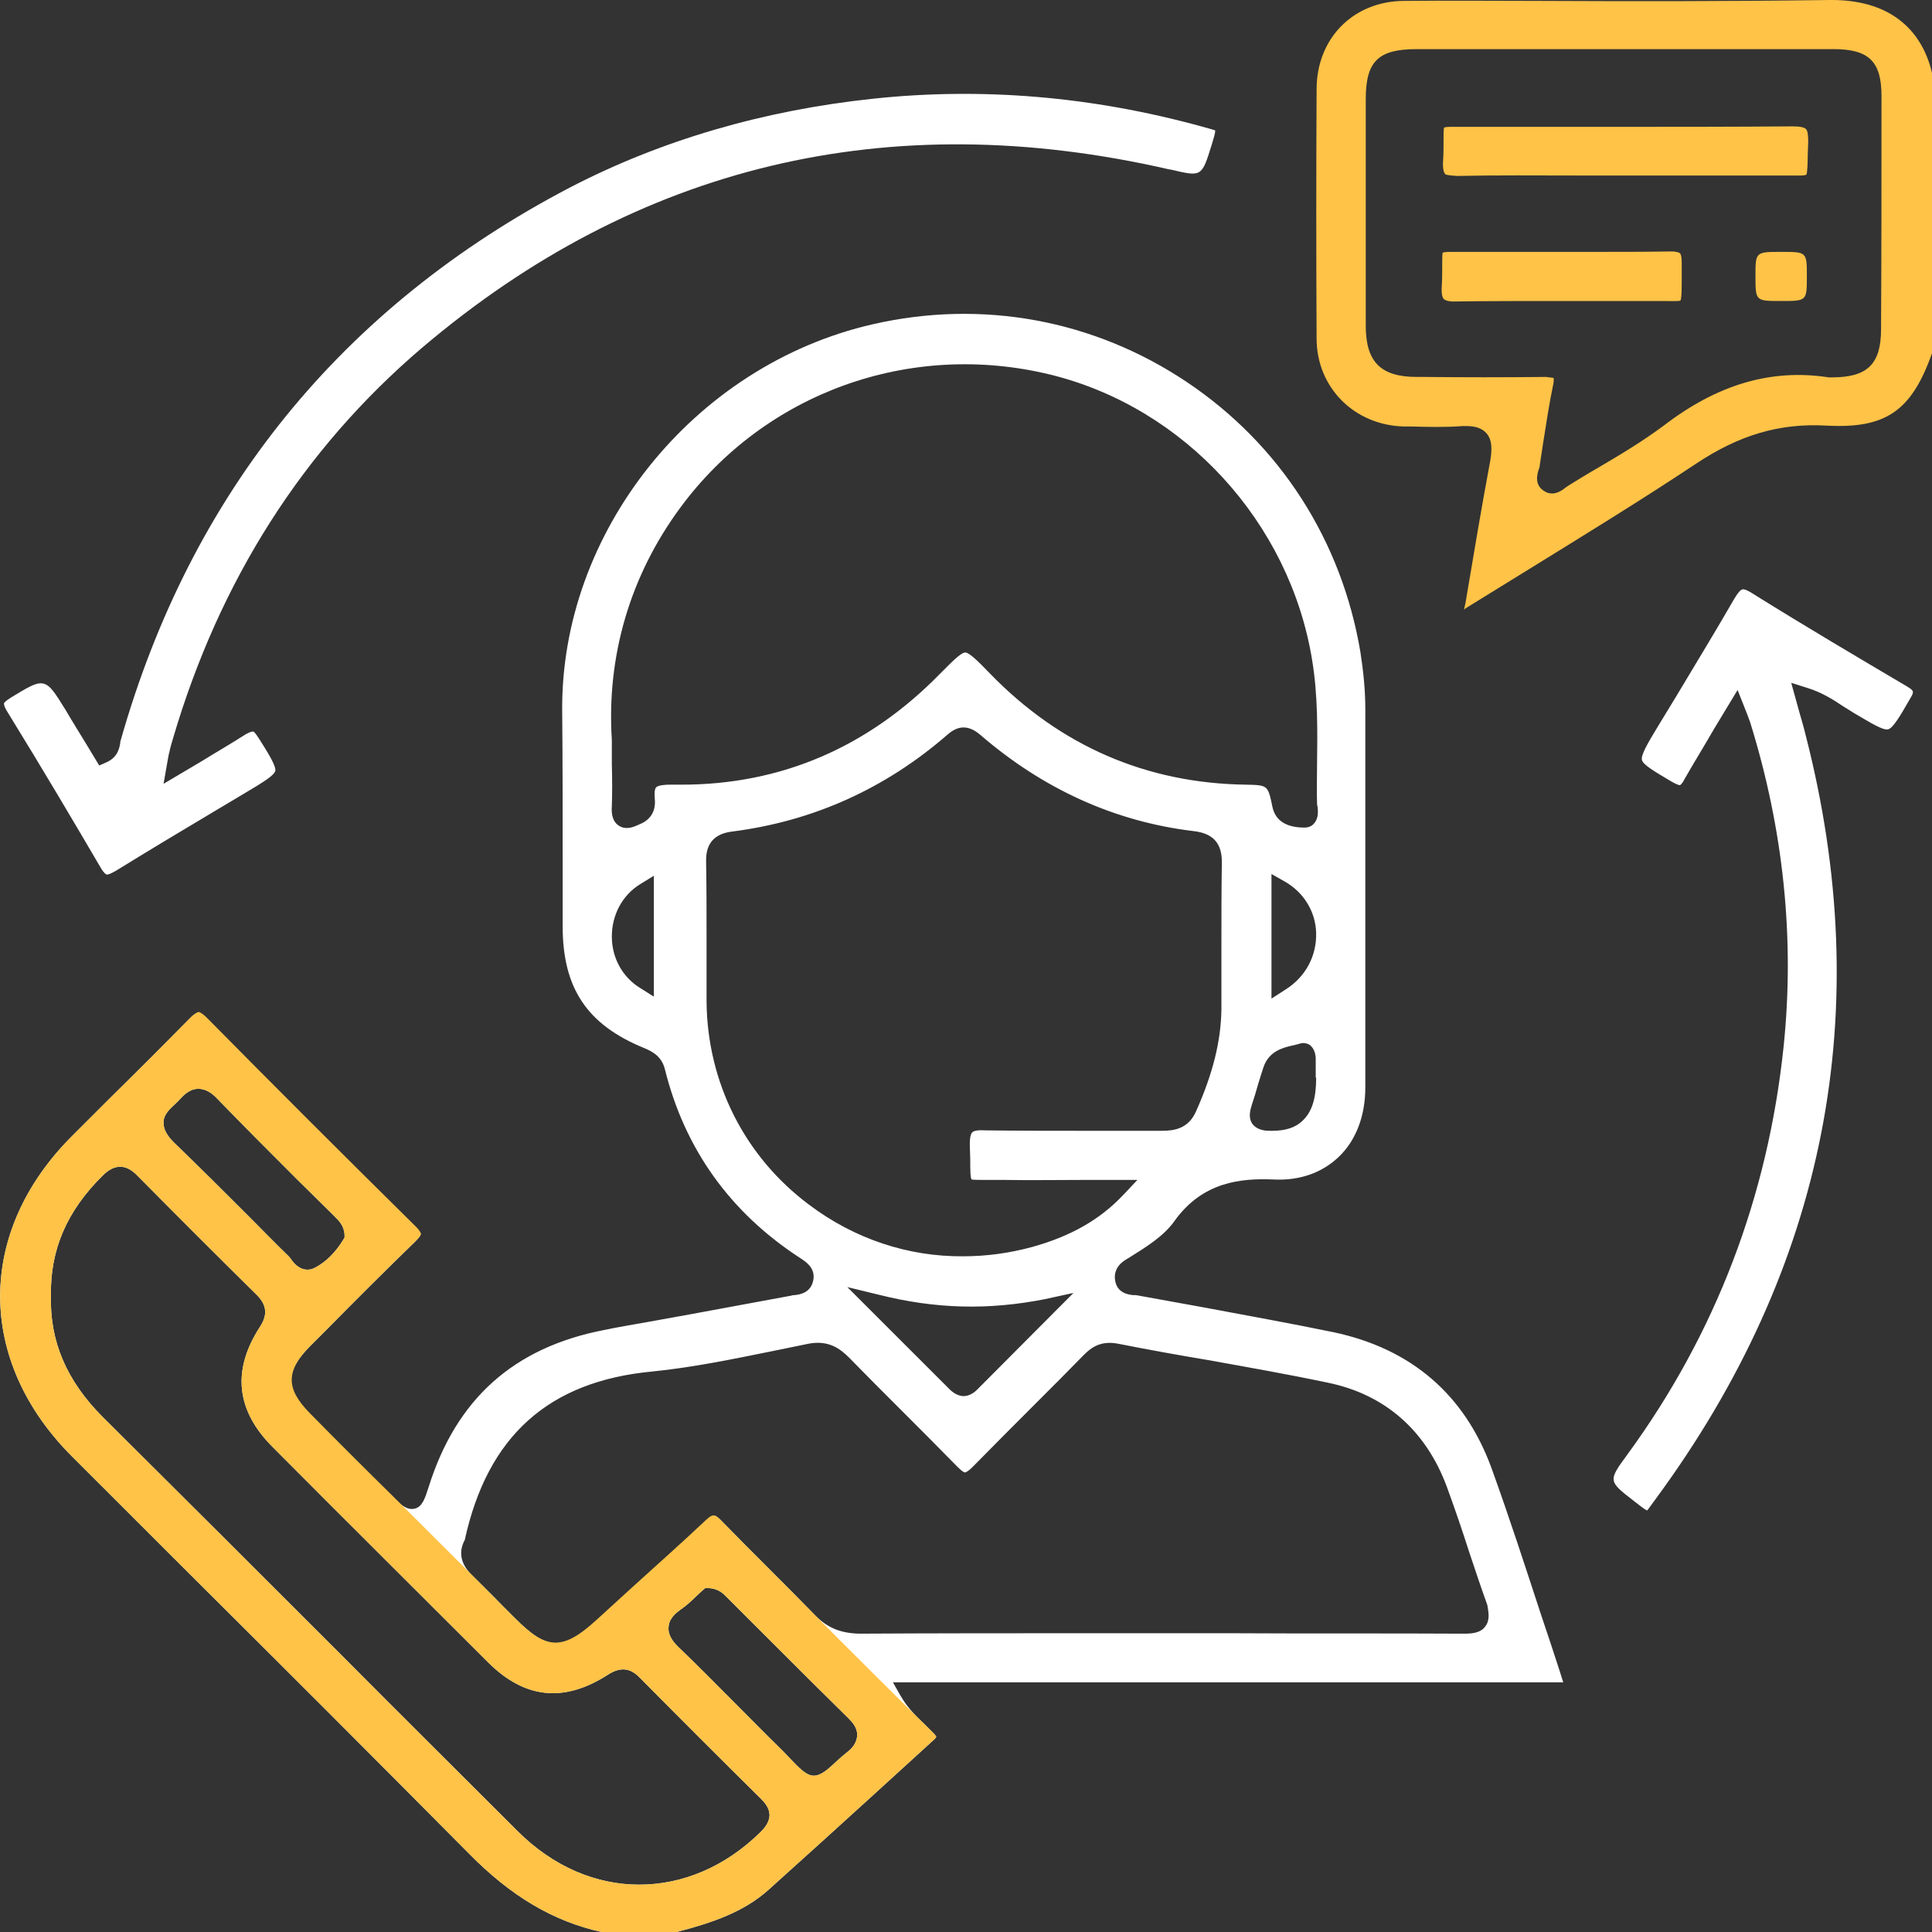 <?xml version="1.0" encoding="UTF-8"?>
<svg xmlns="http://www.w3.org/2000/svg" width="70" height="70" viewBox="0 0 70 70" fill="none">
  <rect x="0" y="0" width="70" height="70" fill="#333333" stroke="none"/>
  <g clip-path="url(#clip0_5370_842)">
    <path d="M56.641 60.955C56.609 60.858 56.56 60.712 56.528 60.599C56.301 59.903 56.075 59.207 55.832 58.495C55.265 56.764 54.682 54.968 54.05 53.22C53.079 50.534 51.136 48.867 48.318 48.269C46.748 47.945 45.128 47.654 43.574 47.362C42.764 47.217 41.955 47.071 41.161 46.925H41.064C40.902 46.909 40.465 46.861 40.4 46.375C40.336 45.906 40.708 45.68 40.886 45.583C41.534 45.178 42.165 44.79 42.554 44.239C43.574 42.816 44.95 42.686 46.148 42.735C47.088 42.783 47.897 42.492 48.496 41.925C49.128 41.327 49.468 40.437 49.468 39.401V34.11C49.468 31.311 49.468 28.495 49.468 25.696C49.468 25.032 49.403 24.353 49.29 23.625C48.61 19.579 46.375 16.1 42.991 13.835C39.623 11.586 35.591 10.841 31.624 11.748C25.114 13.236 20.273 19.304 20.37 25.841C20.386 27.589 20.386 29.337 20.386 31.084C20.386 31.909 20.386 32.735 20.386 33.56C20.386 35.809 21.277 37.136 23.35 37.977C23.657 38.107 23.981 38.285 24.094 38.754C24.807 41.618 26.442 43.916 28.968 45.566C29.195 45.712 29.584 45.955 29.454 46.44C29.341 46.861 28.952 46.909 28.774 46.925C28.742 46.925 28.709 46.925 28.677 46.942C27.446 47.168 26.216 47.395 25.001 47.621L23.479 47.896C22.945 47.993 22.427 48.074 21.892 48.188C18.621 48.819 16.532 50.68 15.529 53.883C15.399 54.288 15.302 54.595 15.027 54.66C14.751 54.725 14.525 54.531 14.233 54.239C13.213 53.236 12.209 52.233 11.205 51.214C10.331 50.324 10.331 49.676 11.238 48.77L11.804 48.204C12.873 47.12 13.958 46.035 15.043 44.984C15.221 44.806 15.237 44.741 15.237 44.725C15.237 44.709 15.221 44.628 15.043 44.45C12.42 41.861 9.877 39.32 7.481 36.893C7.303 36.715 7.206 36.683 7.189 36.683C7.157 36.683 7.06 36.715 6.882 36.893C5.926 37.864 4.955 38.835 3.983 39.79L2.607 41.165C-0.858 44.628 -0.858 49.288 2.591 52.751L6.785 56.942C10.136 60.275 13.585 63.722 16.97 67.136C18.508 68.706 20.046 69.612 21.795 70H24.515C25.827 69.66 26.944 69.272 27.835 68.479C29.098 67.346 30.345 66.213 31.608 65.065C32.336 64.401 33.081 63.722 33.81 63.058C33.907 62.977 33.923 62.929 33.923 62.929C33.923 62.929 33.907 62.88 33.81 62.783C33.713 62.686 33.616 62.589 33.518 62.492C33.227 62.217 32.887 61.893 32.628 61.44L32.353 60.955H56.22C56.366 60.955 56.528 60.955 56.641 60.955ZM47.687 39.045C47.687 39.79 47.541 40.275 47.201 40.599C46.942 40.858 46.569 40.971 46.1 40.971C46.068 40.971 46.035 40.971 45.987 40.971C45.792 40.971 45.517 40.922 45.371 40.712C45.226 40.502 45.29 40.243 45.355 40.032C45.436 39.79 45.517 39.531 45.582 39.288C45.647 39.078 45.711 38.867 45.776 38.673C45.97 38.091 46.472 37.961 46.829 37.88C46.926 37.864 47.007 37.832 47.088 37.816C47.217 37.767 47.363 37.799 47.46 37.864C47.622 37.993 47.671 38.204 47.671 38.366C47.671 38.528 47.671 38.689 47.671 38.851V39.045H47.687ZM46.068 36.181V31.667L46.553 31.942C47.233 32.33 47.671 33.026 47.687 33.819C47.703 34.644 47.298 35.404 46.569 35.858L46.068 36.181ZM23.673 36.1L23.188 35.793C22.556 35.404 22.168 34.709 22.168 33.932C22.168 33.155 22.54 32.443 23.188 32.039L23.69 31.731V36.1H23.673ZM24.256 28.43C24.111 28.43 23.852 28.447 23.771 28.527C23.722 28.592 23.706 28.722 23.722 28.916C23.787 29.482 23.463 29.725 23.269 29.822C23.123 29.887 22.912 30 22.718 30C22.621 30 22.524 29.984 22.427 29.919C22.168 29.757 22.151 29.434 22.168 29.207C22.184 28.738 22.184 28.252 22.168 27.686V26.812C21.973 23.77 22.831 20.858 24.645 18.398C27.721 14.223 32.984 12.33 38.069 13.576C42.926 14.773 46.731 18.932 47.541 23.916C47.752 25.194 47.735 26.472 47.719 27.718C47.719 28.188 47.703 28.657 47.719 29.11C47.719 29.142 47.719 29.175 47.735 29.207C47.752 29.369 47.784 29.628 47.622 29.822C47.557 29.903 47.444 30 47.201 29.984C46.569 29.968 46.197 29.709 46.1 29.223C45.938 28.447 45.938 28.447 45.145 28.43C41.534 28.382 38.409 27.023 35.866 24.401C35.478 23.997 35.121 23.641 34.976 23.641C34.814 23.641 34.474 23.997 34.069 24.401C31.462 27.071 28.305 28.43 24.694 28.43C24.532 28.43 24.451 28.43 24.256 28.43ZM29.325 43.657C26.977 41.909 25.633 39.223 25.6 36.311C25.6 35.566 25.6 34.822 25.6 34.061C25.6 33.107 25.6 32.168 25.584 31.213C25.568 30.566 25.876 30.21 26.523 30.129C29.454 29.757 32.077 28.576 34.328 26.618C34.733 26.262 35.105 26.278 35.51 26.618C37.793 28.592 40.4 29.773 43.25 30.113C43.963 30.194 44.286 30.566 44.27 31.278C44.254 32.282 44.254 33.269 44.254 34.272C44.254 35.032 44.254 35.809 44.254 36.569C44.238 37.718 43.946 38.9 43.331 40.275C43.056 40.89 42.554 40.971 42.1 40.971H42.084C41.178 40.971 40.271 40.971 39.38 40.971C38.15 40.971 36.903 40.971 35.672 40.955C35.429 40.938 35.267 40.971 35.219 41.036C35.17 41.084 35.138 41.23 35.138 41.424C35.138 41.65 35.154 41.845 35.154 42.023C35.154 42.346 35.154 42.67 35.202 42.735C35.251 42.751 35.526 42.751 35.802 42.751C35.98 42.751 36.19 42.751 36.417 42.751C37.356 42.767 38.279 42.751 39.218 42.751H41.21L40.692 43.301C39.85 44.191 38.797 44.79 37.405 45.178C36.579 45.404 35.737 45.518 34.895 45.518C32.903 45.534 30.96 44.887 29.325 43.657ZM38.894 46.845L35.397 50.356C35.219 50.534 35.041 50.583 34.911 50.583C34.895 50.583 34.895 50.583 34.879 50.583C34.717 50.566 34.555 50.485 34.409 50.34L30.701 46.634L31.834 46.909C33.891 47.427 35.802 47.476 37.858 47.071L38.894 46.845ZM6.38 39.968C6.428 39.919 6.477 39.87 6.509 39.838C6.671 39.66 6.882 39.45 7.189 39.45C7.416 39.45 7.643 39.563 7.87 39.806C8.825 40.793 9.796 41.764 10.768 42.735C11.205 43.172 11.659 43.608 12.096 44.045C12.274 44.223 12.468 44.401 12.484 44.741V44.838L12.436 44.919C12.161 45.372 11.82 45.712 11.432 45.922C11.319 45.987 11.221 46.003 11.14 46.003C10.833 46.003 10.622 45.744 10.541 45.615C10.509 45.583 10.477 45.534 10.46 45.518C9.958 45.032 9.473 44.531 8.987 44.045C8.096 43.155 7.206 42.265 6.299 41.392C6.056 41.149 5.926 40.922 5.926 40.696C5.91 40.388 6.153 40.178 6.38 39.968ZM27.56 66.375C26.264 67.654 24.71 68.285 23.155 68.285C21.601 68.285 20.046 67.638 18.751 66.343C16.63 64.223 14.492 62.103 12.371 59.968C9.489 57.087 6.607 54.207 3.724 51.343C2.413 50.032 1.797 48.592 1.846 46.942C1.814 45.275 2.429 43.867 3.724 42.589C4.145 42.168 4.566 42.168 4.971 42.589C6.412 44.045 7.853 45.485 9.311 46.925C9.764 47.379 9.618 47.767 9.408 48.091C8.404 49.644 8.55 51.1 9.877 52.427C12.468 55.032 15.075 57.621 17.682 60.227C19.01 61.553 20.435 61.699 22.022 60.68C22.475 60.388 22.831 60.421 23.188 60.793C24.645 62.265 26.102 63.722 27.576 65.178C27.721 65.324 27.883 65.518 27.883 65.777C27.867 66.036 27.705 66.23 27.56 66.375ZM30.701 63.479C30.474 63.657 30.312 63.819 30.183 63.932C29.891 64.207 29.681 64.337 29.486 64.337C29.276 64.337 29.066 64.175 28.742 63.835C28.628 63.722 28.499 63.576 28.337 63.414C27.754 62.848 27.187 62.265 26.62 61.699C25.94 61.019 25.276 60.34 24.58 59.676C24.402 59.498 24.192 59.256 24.224 58.948C24.24 58.641 24.483 58.447 24.661 58.317C24.872 58.172 25.066 57.993 25.228 57.832C25.309 57.751 25.39 57.686 25.455 57.621L25.552 57.54H25.681C26.038 57.557 26.216 57.751 26.329 57.864L27.883 59.417C28.839 60.372 29.794 61.327 30.75 62.265C30.879 62.395 31.073 62.605 31.057 62.88C31.041 63.172 30.847 63.366 30.701 63.479ZM53.824 58.916C53.662 59.158 53.354 59.191 53.063 59.191H53.047C50.213 59.175 47.395 59.191 44.562 59.175H41.955H39.348C36.611 59.175 33.875 59.175 31.138 59.191C30.458 59.175 29.972 58.98 29.519 58.511C28.968 57.945 28.418 57.395 27.867 56.845C27.3 56.278 26.734 55.712 26.183 55.146C25.908 54.854 25.843 54.854 25.568 55.113C24.71 55.922 23.835 56.699 22.961 57.492C22.524 57.896 22.087 58.285 21.649 58.689C21.034 59.256 20.581 59.531 20.143 59.531C19.69 59.531 19.269 59.239 18.67 58.641L18.2 58.172C17.844 57.799 17.472 57.443 17.116 57.087C16.695 56.683 16.597 56.246 16.84 55.793C17.666 52.023 19.884 50.048 23.625 49.693C25.098 49.547 26.572 49.239 28.013 48.948C28.434 48.867 28.855 48.77 29.276 48.689C30.005 48.544 30.426 48.851 30.766 49.191C31.381 49.822 31.996 50.437 32.612 51.052C33.308 51.748 34.004 52.443 34.7 53.155C34.879 53.333 34.943 53.349 34.96 53.349C34.976 53.349 35.057 53.333 35.235 53.155C35.996 52.379 36.757 51.618 37.534 50.841C38.117 50.259 38.7 49.676 39.267 49.094C39.542 48.819 39.882 48.56 40.53 48.689C41.599 48.9 42.667 49.094 43.736 49.272C45.177 49.531 46.651 49.79 48.108 50.097C50.164 50.518 51.654 51.812 52.415 53.851C52.706 54.644 52.982 55.453 53.241 56.262C53.451 56.893 53.662 57.524 53.889 58.155C53.921 58.366 54.002 58.673 53.824 58.916Z" fill="white"></path>
    <path d="M70 12.799V2.638C69.595 0.939 68.332 0 66.373 0C66.341 0 66.308 0 66.276 0C62.746 0.049 59.167 0.049 55.702 0.032C54.099 0.032 52.496 0.016 50.893 0.032C49.047 0.032 47.703 1.375 47.703 3.236C47.687 6.246 47.687 9.256 47.703 12.265C47.703 14.045 49.079 15.421 50.893 15.453H51.12C51.735 15.469 52.383 15.485 52.998 15.437C53.047 15.437 53.079 15.437 53.127 15.437C53.468 15.437 53.694 15.518 53.856 15.696C54.083 15.955 54.05 16.327 54.002 16.651C53.678 18.382 53.387 20.13 53.095 21.861C53.079 21.926 53.063 21.99 53.047 22.071C53.047 22.071 53.047 22.071 53.047 22.087C53.095 22.039 53.16 22.006 53.209 21.974C53.937 21.521 54.682 21.068 55.411 20.615C57.402 19.385 59.459 18.123 61.434 16.812C63.005 15.761 64.478 15.324 66.179 15.421C68.316 15.534 69.255 14.903 70 12.799ZM68.154 11.926C68.154 13.188 67.668 13.673 66.373 13.673H66.26C64.171 13.35 62.228 13.932 60.301 15.405C59.524 15.987 58.682 16.489 57.856 16.974C57.516 17.168 57.176 17.379 56.836 17.589C56.803 17.605 56.771 17.637 56.739 17.654C56.641 17.735 56.447 17.88 56.236 17.88C56.156 17.88 56.058 17.864 55.961 17.799C55.573 17.573 55.702 17.168 55.751 17.006C55.767 16.974 55.783 16.926 55.783 16.893L55.913 16.036C56.026 15.34 56.123 14.66 56.269 13.964C56.318 13.754 56.285 13.689 56.285 13.689C56.285 13.689 56.236 13.689 56.01 13.657C54.536 13.673 53.047 13.673 51.573 13.657H51.33C50.019 13.657 49.484 13.107 49.484 11.796C49.484 9.061 49.484 6.327 49.484 3.592C49.484 2.217 49.938 1.78 51.33 1.78H61.013C62.827 1.78 64.624 1.78 66.438 1.78C67.717 1.78 68.17 2.233 68.17 3.479C68.17 6.311 68.17 9.126 68.154 11.926Z" fill="#FEC347"></path>
    <path d="M42.343 6.133L42.44 6.149C43.541 6.408 43.541 6.408 43.898 5.259C43.962 5.049 44.043 4.79 44.027 4.725C43.995 4.709 43.703 4.628 43.525 4.579C39.574 3.495 35.591 3.155 31.64 3.576C27.657 3.997 23.949 5.081 20.645 6.796C12.387 11.117 6.914 17.864 4.372 26.828C4.356 26.861 4.356 26.893 4.356 26.925C4.323 27.12 4.259 27.443 3.854 27.621L3.595 27.735L3.125 26.958C2.882 26.553 2.623 26.149 2.38 25.728C1.959 25.049 1.781 24.757 1.473 24.757C1.247 24.757 0.955 24.935 0.421 25.259C0.162 25.421 0.146 25.469 0.146 25.485C0.146 25.502 0.129 25.566 0.259 25.777C1.603 27.961 2.672 29.773 3.659 31.456C3.773 31.651 3.854 31.683 3.854 31.683C3.886 31.699 3.967 31.683 4.194 31.553C5.376 30.825 6.558 30.113 7.756 29.401L8.922 28.706C9.521 28.349 9.942 28.091 9.974 27.929C10.007 27.767 9.748 27.33 9.375 26.747C9.213 26.505 9.197 26.505 9.149 26.505C9.132 26.505 9.052 26.521 8.906 26.602C8.404 26.925 7.869 27.233 7.319 27.573L5.926 28.398L6.088 27.476C6.104 27.362 6.121 27.314 6.137 27.249C6.169 27.087 6.218 26.925 6.266 26.764C7.95 21.036 10.978 16.278 15.286 12.605C23.074 5.987 32.174 3.803 42.343 6.133Z" fill="white"></path>
    <path d="M69.191 25.34C69.369 25.049 69.352 25.032 69.093 24.87C67.393 23.867 65.418 22.702 63.475 21.489C63.248 21.343 63.151 21.343 63.118 21.359C63.07 21.375 62.989 21.44 62.843 21.683C62.163 22.864 61.45 24.029 60.754 25.194L60.074 26.311C59.702 26.925 59.443 27.362 59.491 27.54C59.54 27.718 59.961 27.961 60.56 28.317C60.787 28.447 60.851 28.447 60.868 28.447C60.868 28.447 60.932 28.43 61.029 28.236C61.37 27.637 61.742 27.039 62.114 26.392L62.956 25L63.296 25.858C63.345 25.987 63.377 26.084 63.41 26.165C64.624 30.065 65.029 34.013 64.624 37.913C64.058 43.349 62.163 48.317 58.973 52.686C58.261 53.657 58.261 53.657 59.2 54.385C59.41 54.547 59.605 54.709 59.685 54.725C59.702 54.693 59.88 54.466 59.993 54.304C66.162 45.922 67.992 36.618 65.418 26.618C65.353 26.343 65.272 26.084 65.191 25.793L64.9 24.741L65.466 24.919C66.001 25.081 66.405 25.34 66.794 25.599C66.924 25.68 67.053 25.76 67.183 25.841C67.814 26.213 68.235 26.472 68.413 26.424C68.591 26.375 68.85 25.938 69.191 25.34Z" fill="white"></path>
    <path d="M52.803 6.375C54.245 6.343 55.67 6.359 57.111 6.359H60.511C61.758 6.359 63.005 6.359 64.252 6.359C64.446 6.359 64.624 6.359 64.786 6.359C65.077 6.359 65.385 6.375 65.45 6.327C65.482 6.262 65.498 5.922 65.498 5.599L65.515 5.146C65.515 4.903 65.498 4.741 65.434 4.676C65.369 4.612 65.223 4.579 64.948 4.579C62.681 4.596 60.398 4.596 58.131 4.596C56.593 4.596 55.054 4.596 53.516 4.596C53.289 4.596 53.095 4.596 52.933 4.596C52.836 4.596 52.739 4.596 52.642 4.596C52.48 4.596 52.366 4.596 52.318 4.628C52.302 4.676 52.302 4.968 52.302 5.243C52.302 5.405 52.302 5.599 52.285 5.825C52.269 6.084 52.302 6.246 52.366 6.311C52.366 6.327 52.48 6.359 52.803 6.375Z" fill="#FEC347"></path>
    <path d="M52.771 10.922C54.067 10.906 55.346 10.906 56.641 10.906C57.629 10.906 58.6 10.906 59.588 10.906C59.847 10.906 60.074 10.906 60.252 10.906C60.527 10.906 60.819 10.922 60.884 10.89C60.932 10.825 60.932 10.437 60.932 10.032V9.515C60.932 9.288 60.9 9.207 60.867 9.175C60.851 9.159 60.77 9.11 60.544 9.11C59.604 9.126 58.665 9.126 57.726 9.126H55.799C55.038 9.126 54.277 9.126 53.516 9.126C53.273 9.126 53.063 9.126 52.885 9.126C52.804 9.126 52.723 9.126 52.642 9.126C52.464 9.126 52.318 9.126 52.269 9.159C52.253 9.207 52.253 9.498 52.253 9.79C52.253 9.952 52.253 10.146 52.237 10.388C52.221 10.68 52.269 10.793 52.318 10.841C52.366 10.874 52.464 10.939 52.771 10.922Z" fill="#FEC347"></path>
    <path d="M64.543 9.126C63.604 9.126 63.604 9.126 63.604 10C63.604 10.906 63.604 10.906 64.527 10.906C65.466 10.906 65.466 10.906 65.466 10.016C65.466 9.126 65.466 9.126 64.543 9.126Z" fill="#FEC347"></path>
    <path d="M33.518 62.492C33.227 62.217 29.972 58.981 29.503 58.495C28.952 57.929 28.402 57.379 27.851 56.829C27.284 56.262 26.718 55.696 26.167 55.13C25.892 54.838 25.827 54.838 25.552 55.097C24.694 55.906 23.819 56.683 22.945 57.476C22.508 57.88 22.07 58.269 21.633 58.673C21.018 59.24 20.564 59.515 20.127 59.515C19.674 59.515 19.253 59.223 18.654 58.625L18.184 58.155C17.828 57.783 14.541 54.515 14.249 54.223C13.229 53.22 12.225 52.217 11.221 51.197C10.347 50.307 10.347 49.66 11.254 48.754L11.82 48.188C12.889 47.104 13.974 46.02 15.059 44.968C15.237 44.79 15.253 44.725 15.253 44.709C15.253 44.693 15.237 44.612 15.059 44.434C12.436 41.845 9.894 39.304 7.497 36.877C7.319 36.699 7.222 36.667 7.206 36.667C7.173 36.667 7.076 36.699 6.898 36.877C5.926 37.864 4.955 38.835 3.983 39.79L2.607 41.165C-0.858 44.628 -0.858 49.288 2.591 52.751L6.785 56.942C10.136 60.275 13.585 63.722 16.97 67.136C18.508 68.706 20.046 69.612 21.795 70H24.515C25.827 69.66 26.944 69.272 27.835 68.479C29.098 67.346 30.345 66.214 31.608 65.065C32.336 64.401 33.081 63.722 33.81 63.058C33.907 62.977 33.923 62.929 33.923 62.929C33.923 62.929 33.907 62.88 33.81 62.783C33.713 62.686 33.616 62.589 33.518 62.492ZM6.38 39.968C6.428 39.919 6.477 39.871 6.509 39.838C6.671 39.66 6.882 39.45 7.189 39.45C7.416 39.45 7.643 39.563 7.87 39.806C8.825 40.793 9.796 41.764 10.768 42.735C11.205 43.172 11.659 43.608 12.096 44.045C12.274 44.223 12.468 44.401 12.484 44.741V44.838L12.436 44.919C12.161 45.372 11.82 45.712 11.432 45.922C11.319 45.987 11.221 46.003 11.14 46.003C10.833 46.003 10.622 45.744 10.541 45.615C10.509 45.583 10.477 45.534 10.46 45.518C9.958 45.032 9.473 44.531 8.987 44.045C8.096 43.155 7.206 42.266 6.299 41.392C6.056 41.149 5.926 40.922 5.926 40.696C5.91 40.388 6.153 40.178 6.38 39.968ZM27.56 66.376C26.264 67.654 24.71 68.285 23.155 68.285C21.601 68.285 20.046 67.638 18.751 66.343C16.63 64.223 14.492 62.104 12.371 59.968C9.489 57.087 6.607 54.207 3.724 51.343C2.413 50.032 1.797 48.592 1.846 46.942C1.814 45.275 2.429 43.867 3.724 42.589C4.145 42.168 4.566 42.168 4.971 42.589C6.412 44.045 7.853 45.486 9.311 46.926C9.764 47.379 9.618 47.767 9.408 48.091C8.404 49.644 8.55 51.1 9.877 52.427C12.468 55.032 15.075 57.621 17.682 60.227C19.01 61.553 20.435 61.699 22.022 60.68C22.475 60.388 22.831 60.421 23.188 60.793C24.645 62.266 26.102 63.722 27.576 65.178C27.721 65.324 27.883 65.518 27.883 65.777C27.867 66.036 27.705 66.23 27.56 66.376ZM30.701 63.479C30.474 63.657 30.312 63.819 30.183 63.932C29.891 64.207 29.681 64.337 29.486 64.337C29.276 64.337 29.066 64.175 28.742 63.835C28.628 63.722 28.499 63.576 28.337 63.414C27.754 62.848 27.187 62.266 26.62 61.699C25.94 61.02 25.276 60.34 24.58 59.676C24.402 59.498 24.192 59.256 24.224 58.948C24.24 58.641 24.483 58.447 24.661 58.317C24.872 58.172 25.066 57.994 25.228 57.832C25.309 57.751 25.39 57.686 25.455 57.621L25.552 57.541H25.681C26.038 57.557 26.216 57.751 26.329 57.864L27.883 59.418C28.839 60.372 29.794 61.327 30.75 62.266C30.879 62.395 31.073 62.605 31.057 62.88C31.041 63.172 30.847 63.366 30.701 63.479Z" fill="#FEC347"></path>
  </g>
  <defs>
    <clipPath id="clip0_5370_842">
      <rect width="70" height="70" fill="white"></rect>
    </clipPath>
  </defs>
</svg>
